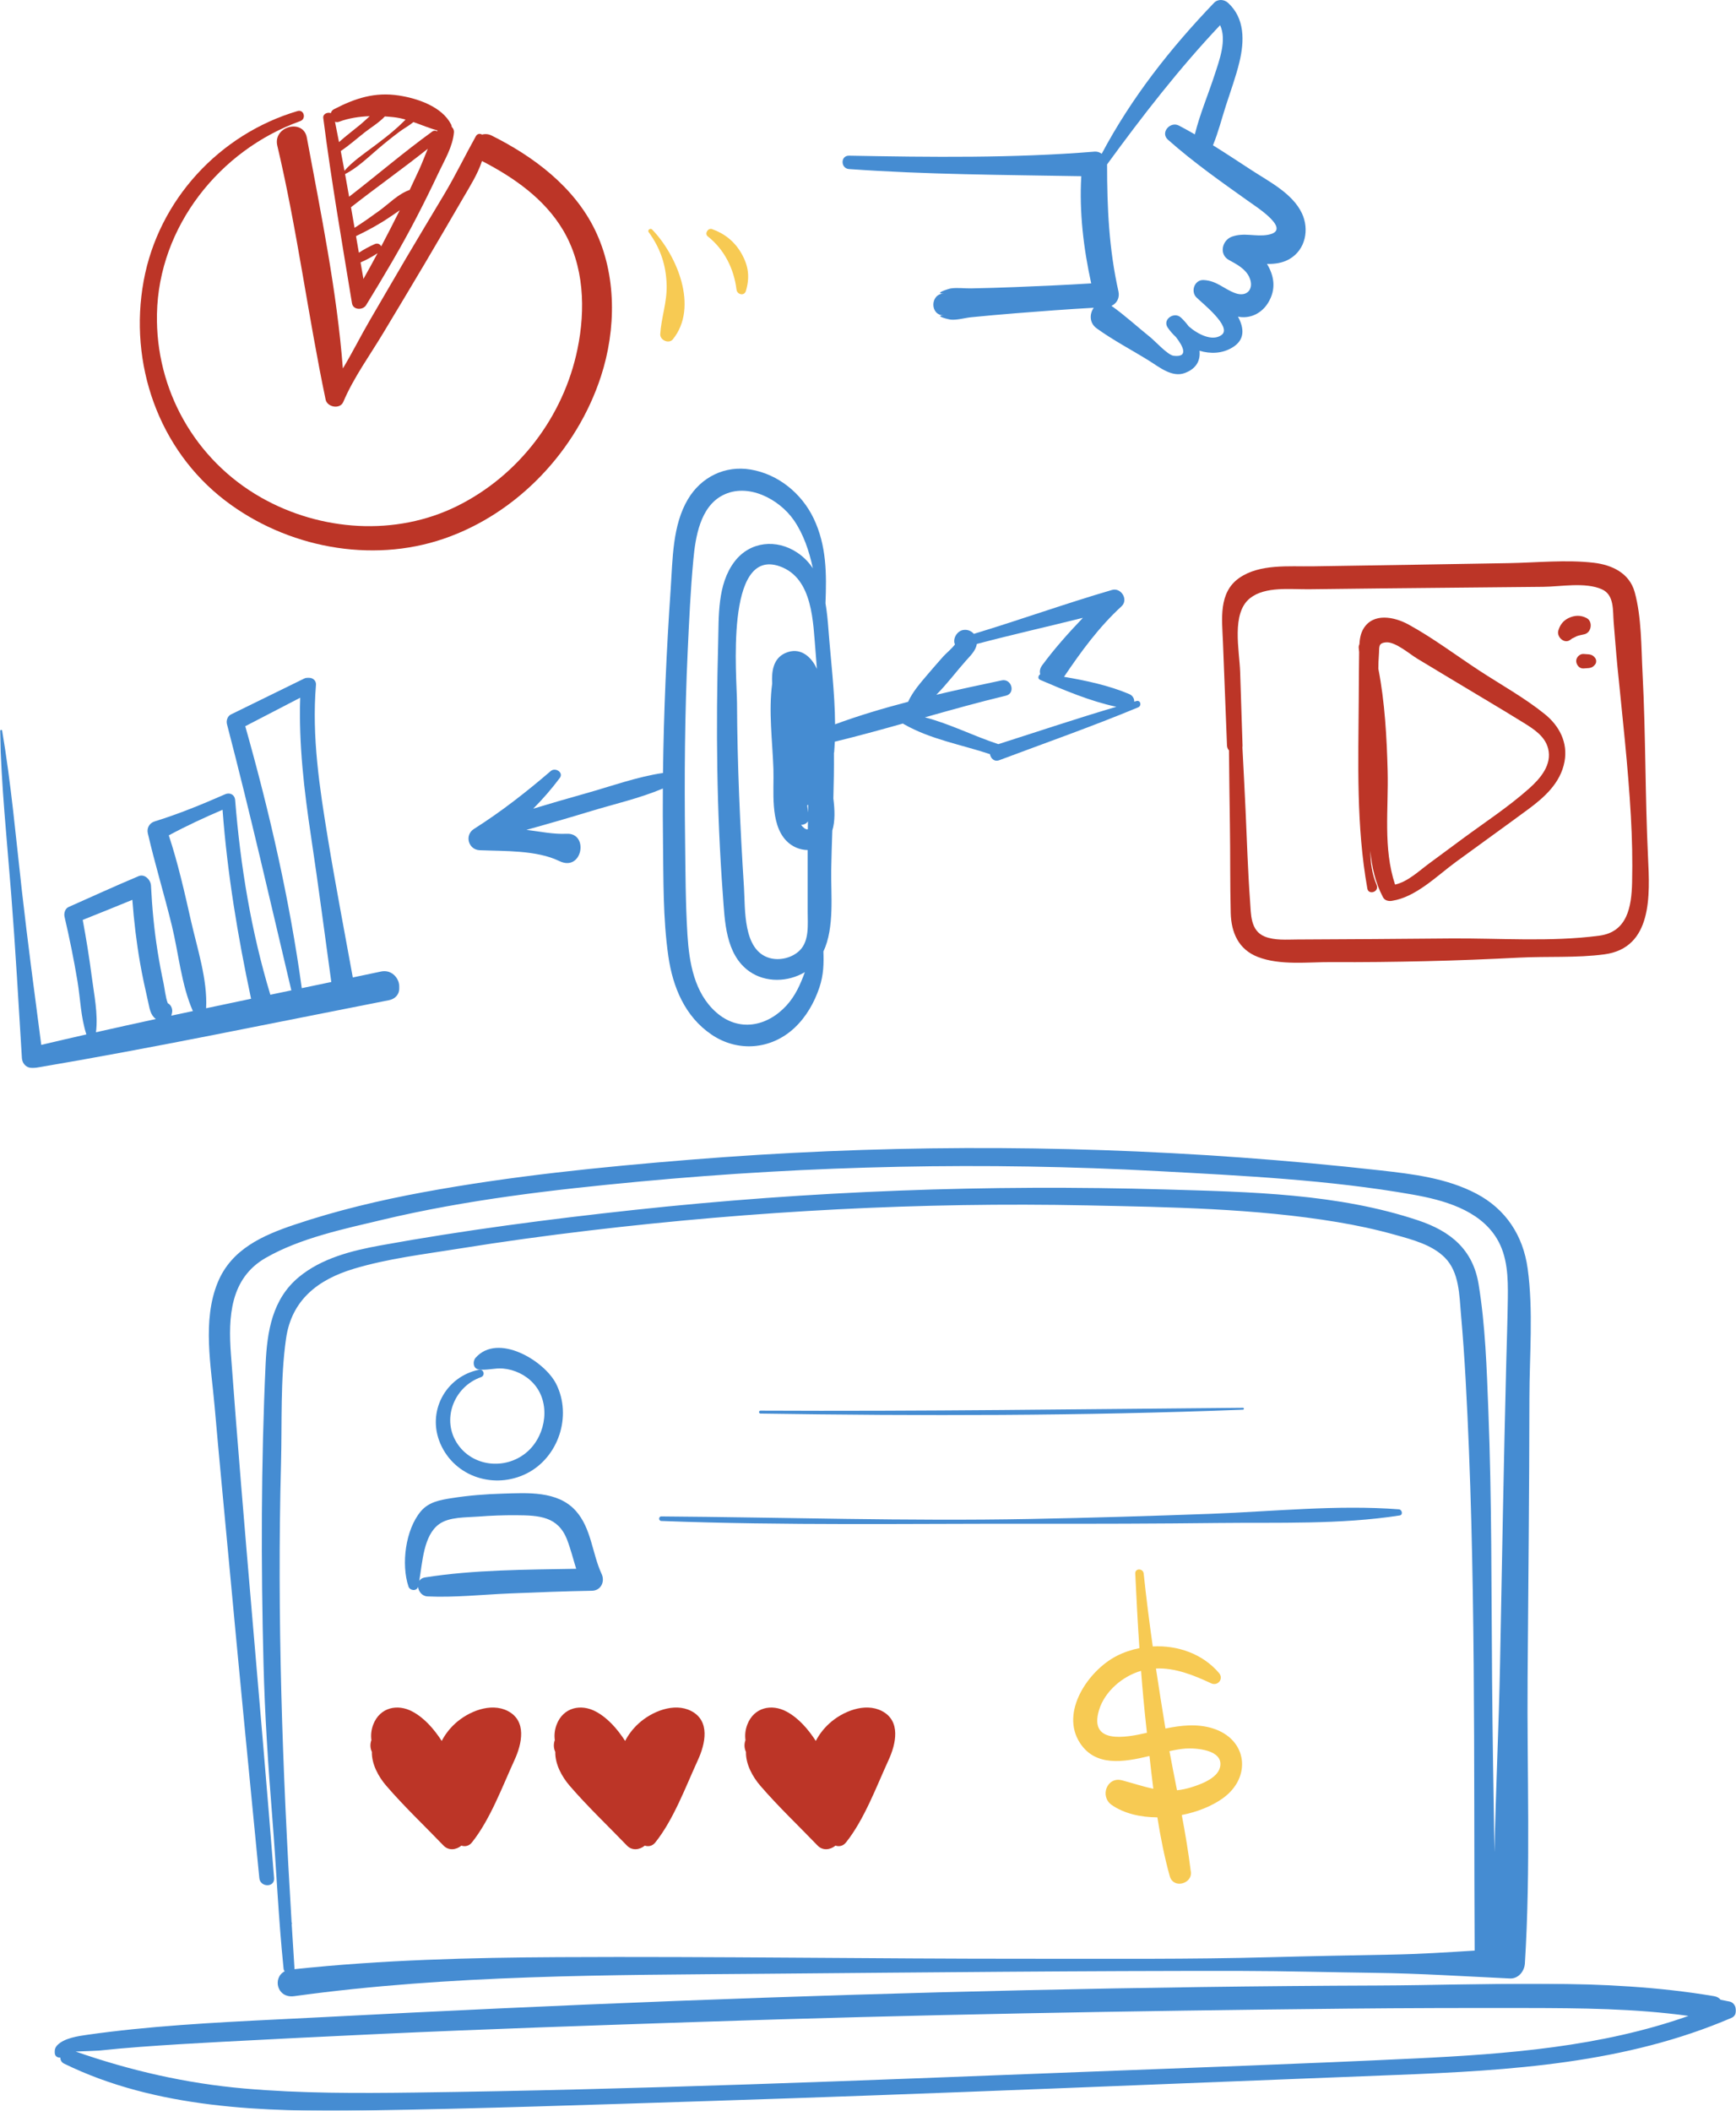 <?xml version="1.0" encoding="UTF-8"?>
<svg width="956px" height="1162px" viewBox="0 0 956 1162" version="1.1" xmlns="http://www.w3.org/2000/svg" xmlns:xlink="http://www.w3.org/1999/xlink">
    <title>Group 45</title>
    <defs>
        <polygon id="path-1" points="-2.21416735e-14 0 926 0 926 70 -2.21416735e-14 70"></polygon>
        <polygon id="path-3" points="0 0 220 0 220 215 0 215"></polygon>
    </defs>
    <g id="TYPOGRAPHY-+-WIDGETS" stroke="none" stroke-width="1" fill="none" fill-rule="evenodd">
        <g id="Group-45">
            <g id="Group-3" transform="translate(30, 1092)">
                <mask id="mask-2" fill="white">
                    <use xlink:href="#path-1"></use>
                </mask>
                <g id="Clip-2"></g>
                <path d="M749.189,41.194 C688.427,44.098 627.624,46.253 566.838,48.59 C444.134,53.308 321.326,58.371 198.534,59.953 C167.171,60.358 135.7,60.479 104.427,57.729 C72.509,54.92 41.827,47.908 11.654,37.383 C17.176,37.166 23.724,36.956 24.812,36.837 C32.196,36.038 39.595,35.388 47,34.833 C61.831,33.722 76.682,32.858 91.533,32.064 C120.798,30.496 150.072,29.051 179.347,27.693 C237.967,24.974 296.627,23.02 355.277,21.054 C473.878,17.078 592.519,14.976 711.178,13.768 C744.351,13.43 777.526,13.373 810.701,13.426 C840.474,13.476 870.33,13.692 899.844,17.768 C851.684,34.786 799.984,38.766 749.189,41.194 M922.46,9.86 C920.815,9.542 919.172,9.212 917.528,8.89 C916.767,7.922 915.614,7.189 913.975,6.91 C853.074,-3.414 789.905,0.83 728.403,1.039 C663.963,1.257 599.539,2.178 535.116,3.609 C406.239,6.474 277.489,11.629 148.762,18.401 C113.617,20.249 78.315,21.493 43.297,25.088 C34.853,25.955 26.427,26.973 18.023,28.162 C13.061,28.864 5.474,29.965 1.667,33.778 C-1.071,36.522 -0.358,40.971 3.232,40.705 C3.238,42.037 3.834,43.321 5.275,44.028 C55.861,68.831 115.424,70.703 170.664,69.842 C233.603,68.861 296.566,66.649 359.481,64.647 C485.959,60.622 612.379,55.144 738.826,50.269 C801.563,47.851 865.216,43.958 923.625,18.792 C927.436,17.151 926.379,10.619 922.46,9.86" id="Fill-1" fill="#458CD2" mask="url(#mask-2)"></path>
            </g>
            <path d="M766.406,1076.025 C744.068,1076.435 721.73,1076.858 699.396,1077.463 C655.403,1078.654 611.3,1078.273 567.292,1078.303 C480.713,1078.363 394.125,1076.965 307.547,1077.422 C259.097,1077.678 210.369,1078.91 162.16,1084.049 C162.165,1083.927 162.18,1083.812 162.171,1083.682 C161.639,1075.543 161.132,1067.398 160.638,1059.252 C160.827,1058.961 160.813,1058.542 160.579,1058.284 C155.491,974.254 152.528,889.854 154.754,805.689 C155.351,783.088 154.332,759.402 157.505,737.001 C160.54,715.579 175.165,704.381 194.863,698.458 C213.637,692.812 233.639,690.462 252.943,687.35 C276.726,683.514 300.586,680.245 324.509,677.406 C415.46,666.611 507.169,661.692 598.747,663.578 C644.419,664.519 691.067,665.223 736.221,672.726 C747.036,674.522 757.773,676.816 768.331,679.783 C777.716,682.421 788.554,685.187 795.664,692.324 C803.659,700.35 803.623,713.053 804.552,723.603 C805.601,735.533 806.443,747.477 807.104,759.435 C812.892,863.967 811.51,969.144 812.079,1073.806 C796.879,1074.763 781.724,1075.743 766.406,1076.025 M119.923,705.945 C111.254,726.991 116.283,752.234 118.18,774.106 C120.609,802.139 123.34,830.148 125.939,858.165 C131.375,916.772 137.064,975.35 142.811,1033.927 C143.314,1039.06 151.342,1039.182 150.931,1033.927 C143.402,937.754 134.221,841.667 127.161,745.467 C125.669,725.117 126.667,703.781 146.274,692.501 C165.337,681.533 189.484,676.514 210.697,671.465 C257,660.444 304.507,654.945 351.826,650.499 C446.899,641.567 542.628,639.557 637.984,644.716 C684.323,647.222 731.921,649.521 777.685,657.573 C794.729,660.573 814.536,665.918 824.198,681.674 C830.248,691.542 830.495,703.427 830.349,714.648 C830.196,726.547 829.774,738.447 829.473,750.343 C828.085,805.431 827.114,860.527 826.07,915.622 C825.415,950.2 823.695,985.003 823.001,1019.743 C822.448,987.919 821.942,956.095 821.674,924.268 C821.258,874.961 821.544,825.582 819.618,776.305 C818.719,753.309 817.979,729.626 814.237,706.888 C811.097,687.81 798.748,677.784 781.104,671.87 C736.751,657.005 688.311,656.161 642.024,654.811 C544.227,651.961 446.099,655.572 348.823,666.112 C302.277,671.155 255.592,677.226 209.518,685.605 C193.756,688.471 177.07,692.635 164.479,703.119 C149.994,715.178 147.108,732.853 146.282,750.743 C143.741,805.719 143.711,861.22 145.122,916.227 C145.84,944.217 147.668,972.116 149.912,1000.025 C152.155,1027.921 153.295,1055.827 156.157,1083.682 C156.22,1084.299 156.44,1084.809 156.744,1085.229 C149.96,1088.782 152.52,1100.203 162.013,1098.897 C248.09,1087.058 335.069,1087.282 421.786,1086.558 C509.225,1085.828 596.636,1084.885 684.08,1085.006 C708.329,1085.038 732.584,1085.764 756.833,1086.061 C781.854,1086.368 806.54,1087.996 831.5,1089.155 C836.15,1089.372 839.474,1085.189 839.742,1080.903 C843.013,1028.634 840.848,975.676 841.24,923.31 C841.623,872.061 842.174,820.811 842.236,769.561 C842.265,746.136 844.469,721.502 841.255,698.254 C838.749,680.14 829.218,665.602 812.948,657.071 C796.665,648.536 778.051,646.315 760.051,644.295 C734.459,641.421 708.811,639.055 683.127,637.196 C582.263,629.895 480.787,630.269 379.988,638.436 C330.894,642.413 281.48,647.394 233.012,656.338 C209.077,660.754 185.32,666.413 162.232,674.169 C144.599,680.091 127.447,687.683 119.923,705.945" id="Fill-4" fill="#458CD2"></path>
            <path d="M244.477,296.542 C285.134,282.571 317.656,247.922 330.938,207.193 C339.37,181.337 339.667,151.254 327.614,126.502 C316.069,102.793 293.868,86.188 270.831,74.666 C268.934,73.716 267.096,73.644 265.462,74.102 C264.341,73.434 262.873,73.515 262.044,74.999 C256.099,85.643 250.879,96.499 244.593,107.018 C237.704,118.548 230.759,130.048 223.933,141.617 C217.107,153.184 210.379,164.812 203.605,176.411 C198.65,184.895 194.045,194.179 188.811,202.843 C185.521,160.164 176.732,117.604 168.961,75.704 C167.001,65.141 150.186,69.519 152.713,80.19 C163.654,126.407 169.582,173.563 179.317,219.981 C180.196,224.174 187.255,225.505 189.05,221.255 C194.68,207.922 203.766,195.49 211.197,183.079 C218.755,170.456 226.375,157.87 233.859,145.204 C241.017,133.091 248.107,120.933 255.18,108.768 C258.721,102.678 263.091,95.808 265.435,88.639 C282.888,97.663 299.743,109.363 309.988,126.535 C321.721,146.2 322.536,170.243 318.008,192.191 C310.347,229.331 285.771,261.707 251.787,278.563 C217.842,295.399 176.5,292.435 143.849,273.928 C107.51,253.333 85.593,214.681 86.437,172.8 C87.404,124.817 120.828,82.684 165.373,66.66 C168.787,65.431 167.431,60.08 163.854,61.137 C120.82,73.864 87.269,110.096 79.117,154.621 C70.808,200.006 87.192,247.482 124.129,275.663 C157.747,301.311 204.192,310.385 244.477,296.542" id="Fill-6" fill="#BC3527"></path>
            <path d="M235.579,81.896 C233.964,85.707 232.542,89.632 230.867,93.294 C229.141,97.071 227.382,100.831 225.592,104.578 C219.406,106.654 214.272,112.071 209.089,115.86 C204.544,119.181 199.963,122.386 195.257,125.425 C194.596,121.646 193.96,117.864 193.29,114.086 C207.201,103.17 221.749,92.918 235.579,81.896 M190.031,95.85 C196.651,92.481 202.587,86.74 208.137,81.993 C211.949,78.731 215.836,75.622 219.85,72.614 C222.485,70.641 225.258,69.198 227.676,67.199 C232.125,68.752 236.456,70.588 240.974,71.849 C240.876,71.983 240.794,72.129 240.698,72.264 C239.9,71.83 238.943,71.77 238.055,72.411 C222.389,83.747 207.576,96.44 192.256,108.3 C191.512,104.151 190.798,99.995 190.031,95.85 M187.651,83.141 C192.286,80.05 196.556,76.239 200.878,72.847 C204.362,70.113 208.771,67.497 211.935,64.097 C213.557,64.2 215.17,64.328 216.751,64.502 C219.023,64.751 221.211,65.228 223.353,65.825 C222.098,67.012 220.894,68.294 219.461,69.604 C215.01,73.676 210.205,77.305 205.386,80.914 C200.104,84.87 194.099,88.941 189.688,94.014 C189.013,90.388 188.349,86.761 187.651,83.141 M184.472,67.006 C185.145,67.28 185.92,67.329 186.765,67.012 C192.027,65.034 197.798,64.169 203.604,63.966 C201.801,65.56 200.079,67.226 198.376,68.635 C194.557,71.795 190.426,74.846 186.684,78.232 C185.948,74.489 185.242,70.741 184.472,67.006 M219.97,116.082 C216.697,122.631 213.356,129.16 209.929,135.645 C209.409,134.469 207.998,133.666 206.396,134.362 C203.435,135.649 200.438,137.285 197.628,139.106 C197.099,136.067 196.576,133.026 196.048,129.987 C202.382,126.935 208.614,123.606 214.417,119.657 C216.27,118.396 218.231,117.127 220.124,115.768 C220.072,115.873 220.022,115.978 219.97,116.082 M200.135,153.563 C199.618,150.529 199.084,147.499 198.558,144.468 C201.808,143.065 205.02,141.298 207.927,139.38 C205.379,144.136 202.797,148.874 200.135,153.563 M201.609,167.986 C211.35,152.079 220.872,136.134 229.447,119.555 C233.586,111.552 237.578,103.473 241.415,95.32 C244.818,88.088 249.271,80.908 249.985,72.877 C250.095,71.65 249.579,70.606 248.761,69.848 C248.743,69.416 248.659,68.972 248.428,68.519 C243.405,58.66 229.844,54.124 219.618,52.571 C206.333,50.554 195.642,54.066 183.883,60.149 C182.941,60.637 182.409,61.419 182.199,62.288 C180.341,61.618 177.724,62.656 178.024,65.005 C182.386,99.13 188.28,133.019 193.838,166.967 C194.463,170.781 199.851,170.857 201.609,167.986" id="Fill-8" fill="#BC3527"></path>
            <path d="M367.118,157.112 C367.331,166.501 364.154,174.841 363.587,183.934 C363.382,187.235 368.34,189.518 370.548,186.786 C384.849,169.103 372.838,140.526 359.106,126.335 C358.181,125.379 356.39,126.662 357.209,127.783 C363.731,136.729 366.869,146.073 367.118,157.112" id="Fill-10" fill="#F7CA53"></path>
            <path d="M405.587,159.433 C405.925,162.202 409.887,163.161 410.776,160.128 C412.978,152.608 412.262,146.36 408.196,139.33 C404.513,132.961 399.027,128.553 392.092,126.116 C389.892,125.344 387.862,128.618 389.742,130.106 C398.904,137.355 404.195,147.993 405.587,159.433" id="Fill-12" fill="#F7CA53"></path>
            <path d="M688.401,329.29 C696.792,322.659 710.797,324.504 720.808,324.381 C735.364,324.203 749.917,324.019 764.472,323.878 C792.949,323.601 821.426,323.33 849.902,323.048 C859.547,322.953 872.917,320.341 882.08,324.386 C889.132,327.501 888.083,336.164 888.65,342.723 C889.35,350.825 889.909,358.941 890.712,367.032 C893.431,394.482 896.573,421.917 898.114,449.463 C898.791,461.547 899.068,473.711 898.783,485.812 C898.471,499.078 896.226,513.047 880.723,515.098 C853.787,518.662 825.629,516.397 798.527,516.629 C770.446,516.869 742.359,517.091 714.279,517.195 C708.536,517.216 701.927,517.8 696.459,515.567 C688.512,512.32 688.927,503.241 688.395,496.014 C687.178,479.46 686.695,462.833 685.931,446.251 C685.395,434.621 684.792,422.994 684.181,411.367 C684.239,411.054 684.267,410.72 684.255,410.36 C683.814,396.859 683.375,383.357 682.934,369.856 C682.548,358.027 677.934,337.561 688.401,329.29 M675.694,410.36 C675.739,411.519 676.165,412.422 676.79,413.095 C676.927,426.7 677.071,440.304 677.293,453.907 C677.558,470.127 677.334,486.394 677.752,502.601 C678.031,513.406 682.042,522.635 692.588,526.767 C704.958,531.614 720.479,529.548 733.427,529.638 C750.668,529.758 767.887,529.532 785.125,529.14 C802.37,528.748 819.586,528.044 836.814,527.171 C852.246,526.389 868.204,527.412 883.517,525.376 C910.189,521.831 908.552,492.524 907.556,471.973 C905.922,438.255 906.315,404.492 904.545,370.774 C903.791,356.417 904.049,339.857 900.206,325.944 C897.324,315.506 887.736,310.996 877.758,309.813 C862.467,308.001 846.287,309.746 830.917,310.007 C813.832,310.296 796.746,310.586 779.66,310.874 C760.675,311.197 741.692,311.492 722.707,311.766 C709.767,311.953 693.695,310.309 682.429,318.172 C670.868,326.241 672.981,340.954 673.462,353.287 C674.207,372.312 674.95,391.335 675.694,410.36" id="Fill-14" fill="#BC3527"></path>
            <path d="M759.327,360.775 C759.723,356.262 758.66,353.992 763.337,353.617 C768.428,353.209 776.38,360.128 780.356,362.521 C787.243,366.666 794.129,370.81 801.014,374.958 C813.576,382.528 826.233,389.961 838.706,397.681 C844.449,401.236 850.79,405.174 852.535,412.083 C854.786,420.99 848.276,428.544 842.074,434.069 C830.696,444.2 817.607,452.74 805.367,461.781 C799.214,466.327 793.062,470.872 786.907,475.418 C781.367,479.511 775.256,485.402 768.243,486.967 C761.566,466.674 764.717,445.57 764.165,424.416 C763.682,405.987 762.633,386.565 759.044,368.142 C759.078,365.68 759.113,363.209 759.327,360.775 M752.991,489.204 C753.647,492.886 759.758,491.039 758.061,487.056 C755.542,481.142 754.696,474.818 754.624,468.359 C755.45,477.255 757.374,485.921 761.594,493.916 C762.573,495.769 764.62,496.207 766.491,495.919 C779.796,493.875 791.239,482.194 801.763,474.492 C814.924,464.859 828.193,455.367 841.324,445.694 C850.47,438.958 859.365,431.068 861.559,419.319 C863.529,408.767 858.714,399.6 850.73,393.148 C839.697,384.231 826.847,377.126 814.981,369.384 C801.988,360.907 789.195,351.203 775.586,343.766 C767.874,339.55 756.2,337.16 750.841,346.103 C749.287,348.697 748.788,351.723 748.602,354.749 C748.318,355.301 748.166,355.958 748.242,356.738 C748.314,357.475 748.396,358.204 748.469,358.939 C748.332,367.596 748.313,376.257 748.252,384.915 C748.008,420.005 746.821,454.603 752.991,489.204" id="Fill-16" fill="#BC3527"></path>
            <path d="M864.705,352.251 C864.965,352.051 865.251,351.881 865.508,351.679 C865.624,351.587 865.696,351.525 865.748,351.477 C865.842,351.447 865.985,351.393 866.268,351.265 C866.736,351.053 867.153,350.855 867.594,350.605 C867.707,350.542 868.291,350.254 868.267,350.235 C869.619,349.748 871.114,349.491 872.501,349.171 C876.455,348.258 877.355,342.096 873.658,340.205 C870.344,338.51 867.08,338.672 863.77,340.259 C860.816,341.674 859.071,344.022 858.151,347.153 C857.129,350.635 861.504,354.705 864.705,352.251" id="Fill-18" fill="#BC3527"></path>
            <path d="M872.025,360.008 C869.921,359.856 867.911,361.951 868.003,364 C868.095,366.033 869.778,368.153 872.025,367.991 C872.898,367.929 873.772,367.866 874.645,367.803 C876.394,367.677 877.539,367.042 878.546,365.611 C879.151,364.75 879.151,363.249 878.546,362.388 C877.517,360.925 876.436,360.324 874.645,360.195 L872.025,360.008 Z" id="Fill-20" fill="#BC3527"></path>
            <path d="M378.72,358.303 C379.503,341.613 380.267,324.852 381.81,308.212 C382.97,295.706 385.551,279.036 397.997,272.646 C411.816,265.552 429.067,274.709 437.15,286.348 C442.432,293.955 445.595,303.253 447.631,312.849 C445.427,309.548 442.633,306.603 439.033,304.203 C427.619,296.595 413.056,297.987 404.549,309.095 C394.925,321.661 395.879,339.373 395.476,354.292 C394.235,400.293 394.64,446.417 398.055,492.323 C399.138,506.891 399.406,525.416 412.7,534.78 C421.635,541.073 434.031,540.685 443.232,535.16 C440.809,541.798 438.01,548.191 433.117,553.527 C422.397,565.215 406.814,568.263 394.363,557.257 C382.36,546.647 379.536,529.969 378.583,514.767 C377.503,497.519 377.493,480.171 377.28,462.896 C376.848,428.013 377.086,393.157 378.72,358.303 M449.133,358.867 C449.41,361.974 449.644,365.11 449.868,368.255 C446.783,361.384 440.506,355.88 432.387,359.549 C425.842,362.507 424.836,369.472 425.24,376.282 C423.165,391.548 425.387,407.977 425.913,423.303 C426.322,435.224 423.875,453.233 432.954,462.775 C436.11,466.092 440.491,467.932 444.782,467.949 C444.752,479.293 444.799,490.609 444.779,501.81 C444.768,508.849 445.809,517.927 440.327,523.28 C436.201,527.311 429.393,528.972 423.858,527.409 C409.011,523.214 410.466,500.565 409.697,488.495 C407.543,454.661 406.025,420.807 405.867,386.9 C405.803,373.073 399.001,301.048 429.396,311.765 C447.873,318.281 447.713,342.945 449.133,358.867 M444.998,447.256 C444.838,445.956 444.679,444.658 444.51,443.358 C444.704,443.255 444.889,443.135 445.065,442.999 C445.036,444.417 445.021,445.837 444.998,447.256 M444.853,456.57 C443.635,456.674 442.304,455.615 441.131,454.092 C442.655,454.067 444.188,453.381 444.922,452.134 C444.904,453.613 444.866,455.091 444.853,456.57 M553.951,382.97 C559.435,381.656 557.099,373.402 551.631,374.552 C539.748,377.05 527.681,379.625 515.628,382.474 C521.541,376.532 526.787,369.494 531.96,363.691 C534.312,361.051 537.427,358.133 537.913,354.504 C557.312,349.374 576.904,344.98 596.347,340.117 C588.397,348.445 580.71,357.02 573.887,366.284 C572.648,367.965 572.422,369.655 572.837,371.153 C571.737,371.954 571.281,373.625 572.868,374.302 C586.16,379.978 600.446,386.069 614.773,389.093 C592.97,395.51 571.423,402.76 549.768,409.655 C536.159,405.196 523.243,398.525 509.349,394.893 C524.182,390.702 539.02,386.549 553.951,382.97 M264.161,468.05 C277.775,468.61 295.516,467.949 307.98,474.004 C320.812,480.236 324.442,458.366 312.042,458.996 C304.723,459.369 297.226,457.714 289.906,456.843 C301.673,453.596 313.398,450.193 325.075,446.636 C337.994,442.701 352.295,439.467 365.033,434.082 C364.97,443.69 364.976,453.296 365.104,462.896 C365.385,483.888 365.047,505.509 368.034,526.326 C370.47,543.312 377.157,559.563 391.767,569.501 C406.28,579.374 424.657,577.864 437.484,565.883 C443.909,559.881 448.399,552.015 451.199,543.735 C453.583,536.687 453.681,530.335 453.436,523.816 C459.674,510.675 457.503,491.99 457.736,478.894 C457.864,471.694 458.1,464.46 458.348,457.211 C459.948,451.987 459.694,445.724 458.925,439.589 C459.165,431.228 459.298,422.869 459.227,414.536 C459.278,414.381 459.34,414.232 459.355,414.057 C459.509,412.15 459.615,410.232 459.7,408.309 C472.263,405.26 484.76,401.819 497.243,398.306 C497.39,398.422 497.547,398.536 497.728,398.639 C512.454,407.048 529.301,409.886 545.157,415.151 C545.553,417.494 547.532,419.525 550.312,418.483 C575.846,408.906 601.589,399.88 626.775,389.406 C628.851,388.542 628.126,385.279 625.815,385.923 C625.41,386.035 625.006,386.156 624.601,386.269 C624.691,384.636 623.825,382.906 621.742,382.028 C610.63,377.343 598.146,374.669 585.942,372.587 C595.474,358.515 605.017,345.367 617.589,333.806 C621.587,330.129 617.41,323.301 612.337,324.78 C586.842,332.215 561.771,341.233 536.297,348.941 C534.939,347.371 532.896,346.497 530.631,346.789 C526.856,347.276 524.48,351.874 525.883,354.783 C524.122,357.114 520.651,360.02 519.512,361.314 C516.678,364.53 513.834,367.734 511.067,371.007 C506.905,375.929 502.762,380.533 500.073,386.352 C486.452,389.905 472.95,393.911 459.868,398.742 C459.744,381.234 457.495,363.329 456.186,346.175 C455.835,341.564 455.396,336.782 454.59,332.094 C455.213,316.065 455.249,300.463 448.088,285.436 C441.528,271.67 428.58,261.031 413.374,258.484 C399.277,256.123 386.184,262.535 378.878,274.759 C370.253,289.186 370.46,307.903 369.346,324.12 C367.028,357.838 365.514,391.692 365.103,425.527 C350.713,427.63 336.127,432.973 322.37,436.818 C312.768,439.502 303.194,442.293 293.649,445.182 C298.866,439.915 303.76,434.309 308.258,428.293 C310.533,425.251 305.84,422.279 303.296,424.462 C289.836,436.017 275.994,446.837 260.991,456.343 C255.667,459.716 257.897,467.792 264.161,468.05" id="Fill-22" fill="#458CD2"></path>
            <g id="Group-26" transform="translate(0, 373)">
                <mask id="mask-4" fill="white">
                    <use xlink:href="#path-3"></use>
                </mask>
                <g id="Clip-25"></g>
                <path d="M45.555,133.41 C54.679,129.76 63.808,126.124 72.885,122.363 C73.752,133.998 75.121,145.584 77.132,157.087 C78.373,164.19 79.902,171.218 81.51,178.245 C82.402,182.146 82.737,185.668 85.815,187.976 C74.816,190.362 63.828,192.789 52.852,195.267 C54.11,185.198 51.77,174.234 50.493,164.399 C49.144,154.02 47.473,143.696 45.555,133.41 M105.153,133.827 C101.61,118.136 98.019,102.185 92.949,86.871 C102.58,81.681 112.495,77.095 122.557,72.782 C125.179,107.805 130.948,142.522 138.268,176.828 C130.013,178.557 121.76,180.299 113.508,182.048 C114.348,166.353 108.56,148.915 105.153,133.827 M135.063,26.784 C145.147,21.556 155.232,16.328 165.317,11.1 C164.481,36.771 167.476,62.122 171.291,87.531 C175.292,114.176 178.772,140.898 182.44,167.591 C177.021,168.725 171.603,169.86 166.183,170.99 C159.482,122.286 148.439,74.09 135.063,26.784 M12.049,209.301 C12.297,213.334 15.537,215.538 19.39,214.887 C84.529,203.887 149.278,190.314 214.104,177.633 C224.41,175.617 220.085,159.652 209.747,161.845 C204.595,162.938 199.438,164.014 194.286,165.098 C189.685,139.691 184.791,114.323 180.602,88.845 C175.993,60.827 171.628,32.516 174.003,4.061 C174.287,0.659 170.301,-0.82 167.705,0.452 C154.184,7.077 140.665,13.702 127.144,20.327 C125.28,21.241 124.488,23.724 124.984,25.627 C137.693,74.284 148.844,123.265 160.436,172.192 C156.581,172.996 152.726,173.801 148.871,174.606 C138.309,139.711 132.419,103.817 129.49,67.421 C129.251,64.462 126.594,63.096 123.96,64.253 C111.219,69.841 98.394,75.096 85.103,79.213 C82.283,80.086 80.742,82.855 81.402,85.722 C85.346,102.817 90.529,119.655 94.676,136.712 C98.355,151.842 99.893,169.262 106.21,183.6 C102.238,184.446 98.263,185.281 94.293,186.135 C94.364,185.942 94.458,185.767 94.504,185.559 C94.577,185.236 94.648,184.915 94.719,184.593 C95.166,182.569 94.313,180.232 92.42,179.293 C91.23,176.56 90.604,170.781 90.096,168.417 C88.832,162.546 87.729,156.644 86.785,150.713 C84.874,138.724 83.754,126.652 83.148,114.531 C82.994,111.448 79.751,107.884 76.314,109.332 C63.365,114.784 50.576,120.609 37.744,126.332 C35.786,127.206 35.105,129.826 35.548,131.726 C38.29,143.504 40.71,155.349 42.683,167.283 C44.256,176.797 44.505,187.203 47.574,196.45 C39.281,198.337 30.995,200.252 22.721,202.211 C19.028,173.969 15.26,145.738 12.057,117.437 C8.731,88.044 6.132,58.409 1.182,29.24 C1.068,28.567 -0.015,28.732 -0.001,29.399 C0.681,59.406 3.824,89.434 6.176,119.35 C8.528,149.307 10.199,179.311 12.049,209.301" id="Fill-24" fill="#458CD2" mask="url(#mask-4)"></path>
            </g>
            <path d="M605.233,941.382 C608.361,931.068 618.24,922.718 628.368,919.814 C629.174,930.173 630.12,940.527 631.27,950.883 C631.382,951.887 631.492,952.897 631.604,953.904 C619.73,956.665 599.497,960.293 605.233,941.382 M653.001,962.585 C658.368,962.238 673.866,963.127 671.905,972.678 C670.594,979.063 660.84,982.45 655.599,984.04 C653.01,984.826 650.547,985.304 648.165,985.543 C646.752,978.364 645.338,971.19 644.007,964.023 C647.212,963.311 650.247,962.763 653.001,962.585 M633.002,966.686 C633.663,972.663 634.355,978.685 635.122,984.707 C629.583,983.58 624.07,981.713 617.947,980.082 C609.538,977.84 605.483,988.993 612.24,993.661 C619.044,998.364 628.044,1000.426 637.356,1000.467 C639.096,1011.466 641.251,1022.331 644.157,1032.773 C646.133,1039.879 655.912,1037.116 655.873,1031.179 C655.877,1031.18 655.879,1031.18 655.883,1031.181 C655.882,1031.163 655.878,1031.144 655.877,1031.126 C655.871,1030.76 655.81,1030.379 655.724,1029.99 C654.468,1019.715 652.723,1009.44 650.795,999.175 C659.392,997.483 667.483,994.245 673.518,989.876 C689.459,978.34 686.993,957.342 667.654,951.418 C659.175,948.821 650.356,949.796 641.799,951.565 C641.785,951.484 641.77,951.402 641.757,951.321 C639.958,940.411 638.214,929.47 636.575,918.511 C647.115,918.067 657.316,922.162 666.947,926.665 C670.658,928.399 674.011,924.199 671.299,921.007 C662.273,910.375 648.429,905.645 634.814,906.365 C632.925,893.005 631.221,879.623 629.815,866.234 C629.508,863.322 625.033,863.19 625.175,866.234 C625.819,879.952 626.539,893.632 627.461,907.298 C623.096,908.178 618.846,909.601 614.901,911.624 C599.522,919.509 583.532,942.442 594.777,959.59 C603.327,972.626 618.64,970.141 633.002,966.686" id="Fill-27" fill="#F7CA53"></path>
            <path d="M698.246,129.258 C691.53,130.5 685.255,127.851 678.433,130.271 C673.005,132.198 671.12,140.029 676.75,143.123 C680.947,145.43 685.704,147.873 687.868,152.351 C690.94,158.712 686.96,163.874 680.161,161.351 C673.793,158.988 670.063,154.507 662.764,154.17 C657.813,153.943 655.563,160.355 658.818,163.679 C661.582,166.499 678.666,179.864 672.776,184.348 C667.736,188.184 659.651,184.063 654.626,179.667 C653.219,177.778 651.711,176.1 650.273,174.775 C646.605,171.396 639.985,175.835 643.047,180.342 C644.3,182.184 645.835,183.932 647.559,185.541 C651.305,190.315 654.924,196.899 646.279,195.855 C643.082,195.469 636.095,187.766 633.421,185.623 C626.294,179.911 619.545,173.641 612.076,168.379 C615.019,167.061 616.708,163.924 615.926,160.446 C610.689,137.142 609.655,114.267 609.659,90.507 C629.029,63.939 649.297,37.784 671.904,13.858 C675.676,22.039 671.549,32.976 668.908,41.106 C665.429,51.825 660.723,62.886 657.988,73.977 C655.091,72.306 652.17,70.676 649.203,69.126 C644.427,66.63 638.777,73.005 643.185,76.914 C657.137,89.293 672.554,100.15 687.751,110.949 C692.159,114.083 711.942,126.724 698.246,129.258 M716.934,117.386 C711.794,106.508 699.007,100.055 689.392,93.791 C682.276,89.154 675.183,84.462 667.969,79.971 C670.87,72.927 672.77,65.382 675.087,58.16 C677.641,50.198 680.595,42.257 682.549,34.121 C685.31,22.631 685.606,10.092 676.261,1.557 C674.128,-0.392 670.673,-0.642 668.563,1.557 C644.392,26.744 623.07,53.868 606.7,84.663 C605.586,83.835 604.245,83.352 602.816,83.468 C558.048,87.131 512.431,86.525 467.554,85.704 C462.765,85.617 462.866,92.733 467.554,93.068 C510.244,96.114 552.738,96.262 595.455,97.003 C594.297,116.657 596.679,136.771 600.917,156.006 C586.963,156.88 572.979,157.498 559.016,158.041 C550.943,158.355 542.852,158.615 534.773,158.762 C531.194,158.827 527.134,158.252 523.586,158.788 C522.352,158.975 513.761,161.699 519.805,161.587 C512.065,161.732 512.04,173.753 519.805,173.608 C513.969,173.717 522.099,175.813 523.586,175.96 C527.043,176.3 531.34,174.99 534.773,174.649 C542.845,173.849 550.932,173.127 559.016,172.475 C573.433,171.315 587.88,170.231 602.327,169.43 C599.998,172.631 599.762,177.741 603.904,180.741 C613.03,187.354 623.299,192.675 632.875,198.644 C638.417,202.097 645.484,207.987 652.513,205.333 C659.144,202.829 661.097,198.164 660.558,193.087 C666.554,194.879 672.969,194.707 678.601,191.338 C685.763,187.055 685.138,180.66 681.75,174.304 C682.069,174.373 682.387,174.445 682.716,174.489 C689.009,175.338 694.852,172.234 698.194,166.922 C702.999,159.286 701.67,151.82 697.713,145.288 C702.04,145.373 706.261,144.827 710.131,142.585 C718.961,137.469 721.134,126.272 716.934,117.386" id="Fill-29" fill="#458CD2"></path>
            <path d="M290.003,811.169 C307.533,802.398 315.143,779.533 306.292,761.886 C299.86,749.06 274.082,733.511 261.859,747.531 C260.214,749.42 260.484,753.414 263.522,753.856 C268.15,754.531 272.39,752.996 277.031,753.397 C283.343,753.942 289.53,756.899 293.802,761.614 C303.356,772.157 300.855,789.55 290.822,798.794 C279.608,809.127 261.286,808.019 252.298,795.399 C242.73,781.961 249.76,763.453 264.855,758.14 C267.418,757.238 266.406,753.502 263.733,754.052 C245.26,757.856 234.909,777.275 242.524,794.784 C250.543,813.229 272.405,819.973 290.003,811.169" id="Fill-31" fill="#458CD2"></path>
            <path d="M241.822,839.035 C247.394,835.002 256.617,835.412 263.456,834.879 C270.387,834.34 277.338,834.091 284.29,834.135 C296.924,834.216 307.352,834.755 312.317,847.683 C314.329,852.917 315.649,858.312 317.296,863.62 C289.667,864.147 261.099,864.093 233.991,868.382 C232.506,868.617 231.497,869.334 230.883,870.28 C232.691,859.727 233.25,845.237 241.822,839.035 M230.207,873.56 C230.503,876.126 232.427,878.694 235.41,878.834 C250.365,879.537 265.722,877.815 280.686,877.201 C295.788,876.583 310.878,875.974 325.991,875.717 C330.974,875.633 333.25,870.64 331.311,866.473 C326.052,855.172 325.695,841.234 316.997,831.632 C306.971,820.562 290.336,821.868 276.707,822.255 C267.342,822.522 257.966,823.265 248.709,824.733 C242.351,825.74 236.07,826.823 231.714,832.026 C223.238,842.152 220.878,861.133 224.93,873.352 C225.72,875.731 229.417,876.126 230.207,873.56" id="Fill-33" fill="#458CD2"></path>
            <path d="M418.799,778.177 C507.257,779.511 596.083,779.504 684.492,776.028 C685.166,776.003 685.173,774.994 684.492,775 C595.907,775.757 507.397,776.987 418.799,776.559 C417.734,776.554 417.734,778.161 418.799,778.177" id="Fill-35" fill="#458CD2"></path>
            <path d="M770.367,830.886 C736.262,828.294 701.088,832.089 666.93,833.352 C633.724,834.581 600.51,835.578 567.289,836.206 C499.504,837.485 431.923,835.287 364.162,834.798 C362.608,834.787 362.617,837.241 364.162,837.301 C432.401,839.895 500.911,838.716 569.206,838.828 C603.058,838.884 636.911,838.797 670.762,838.414 C703.792,838.039 738.098,839.356 770.807,834.266 C772.756,833.962 772.107,831.018 770.367,830.886" id="Fill-37" fill="#458CD2"></path>
            <path d="M279.59,941.888 C270.16,937.064 257.808,942.253 250.638,948.819 C247.514,951.679 245.062,954.906 243.255,958.391 C238.973,951.821 233.811,945.865 227.267,942.298 C218.872,937.722 209.178,939.97 205.565,949.316 C204.414,952.294 204.159,955.174 204.52,957.952 C203.789,959.978 203.784,962.277 204.794,964.426 C204.63,971.108 208.356,978.024 212.713,983.074 C222.589,994.522 233.801,1005.142 244.292,1016.038 C247.043,1018.897 251.242,1018.399 254.062,1016.038 C254.069,1016.033 254.074,1016.028 254.081,1016.022 C256.054,1016.674 258.24,1016.319 259.876,1014.275 C269.965,1001.665 276.628,983.514 283.359,968.845 C287.399,960.041 290.271,947.35 279.59,941.888" id="Fill-39" fill="#BC3527"></path>
            <path d="M380.59,941.888 C371.159,937.064 358.808,942.253 351.638,948.819 C348.514,951.679 346.061,954.906 344.255,958.391 C339.973,951.821 334.811,945.865 328.267,942.298 C319.872,937.722 310.178,939.97 306.565,949.316 C305.414,952.294 305.159,955.174 305.52,957.952 C304.789,959.978 304.784,962.277 305.794,964.426 C305.63,971.108 309.356,978.024 313.713,983.074 C323.589,994.522 334.801,1005.142 345.292,1016.038 C348.043,1018.897 352.242,1018.399 355.062,1016.038 C355.069,1016.033 355.074,1016.028 355.08,1016.022 C357.054,1016.674 359.24,1016.319 360.875,1014.275 C370.965,1001.665 377.628,983.514 384.359,968.845 C388.4,960.041 391.27,947.35 380.59,941.888" id="Fill-41" fill="#BC3527"></path>
            <path d="M485.59,941.888 C476.16,937.064 463.809,942.253 456.639,948.819 C453.515,951.679 451.062,954.906 449.256,958.391 C444.973,951.821 439.811,945.865 433.266,942.298 C424.873,937.722 415.179,939.97 411.566,949.316 C410.414,952.294 410.16,955.174 410.519,957.952 C409.789,959.978 409.783,962.277 410.795,964.426 C410.63,971.108 414.357,978.024 418.713,983.074 C428.589,994.522 439.801,1005.142 450.292,1016.038 C453.043,1018.897 457.243,1018.399 460.062,1016.038 C460.07,1016.033 460.075,1016.028 460.081,1016.022 C462.055,1016.674 464.24,1016.319 465.876,1014.275 C475.965,1001.665 482.627,983.514 489.359,968.845 C493.399,960.041 496.271,947.35 485.59,941.888" id="Fill-43" fill="#BC3527"></path>
        </g>
    </g>
</svg>